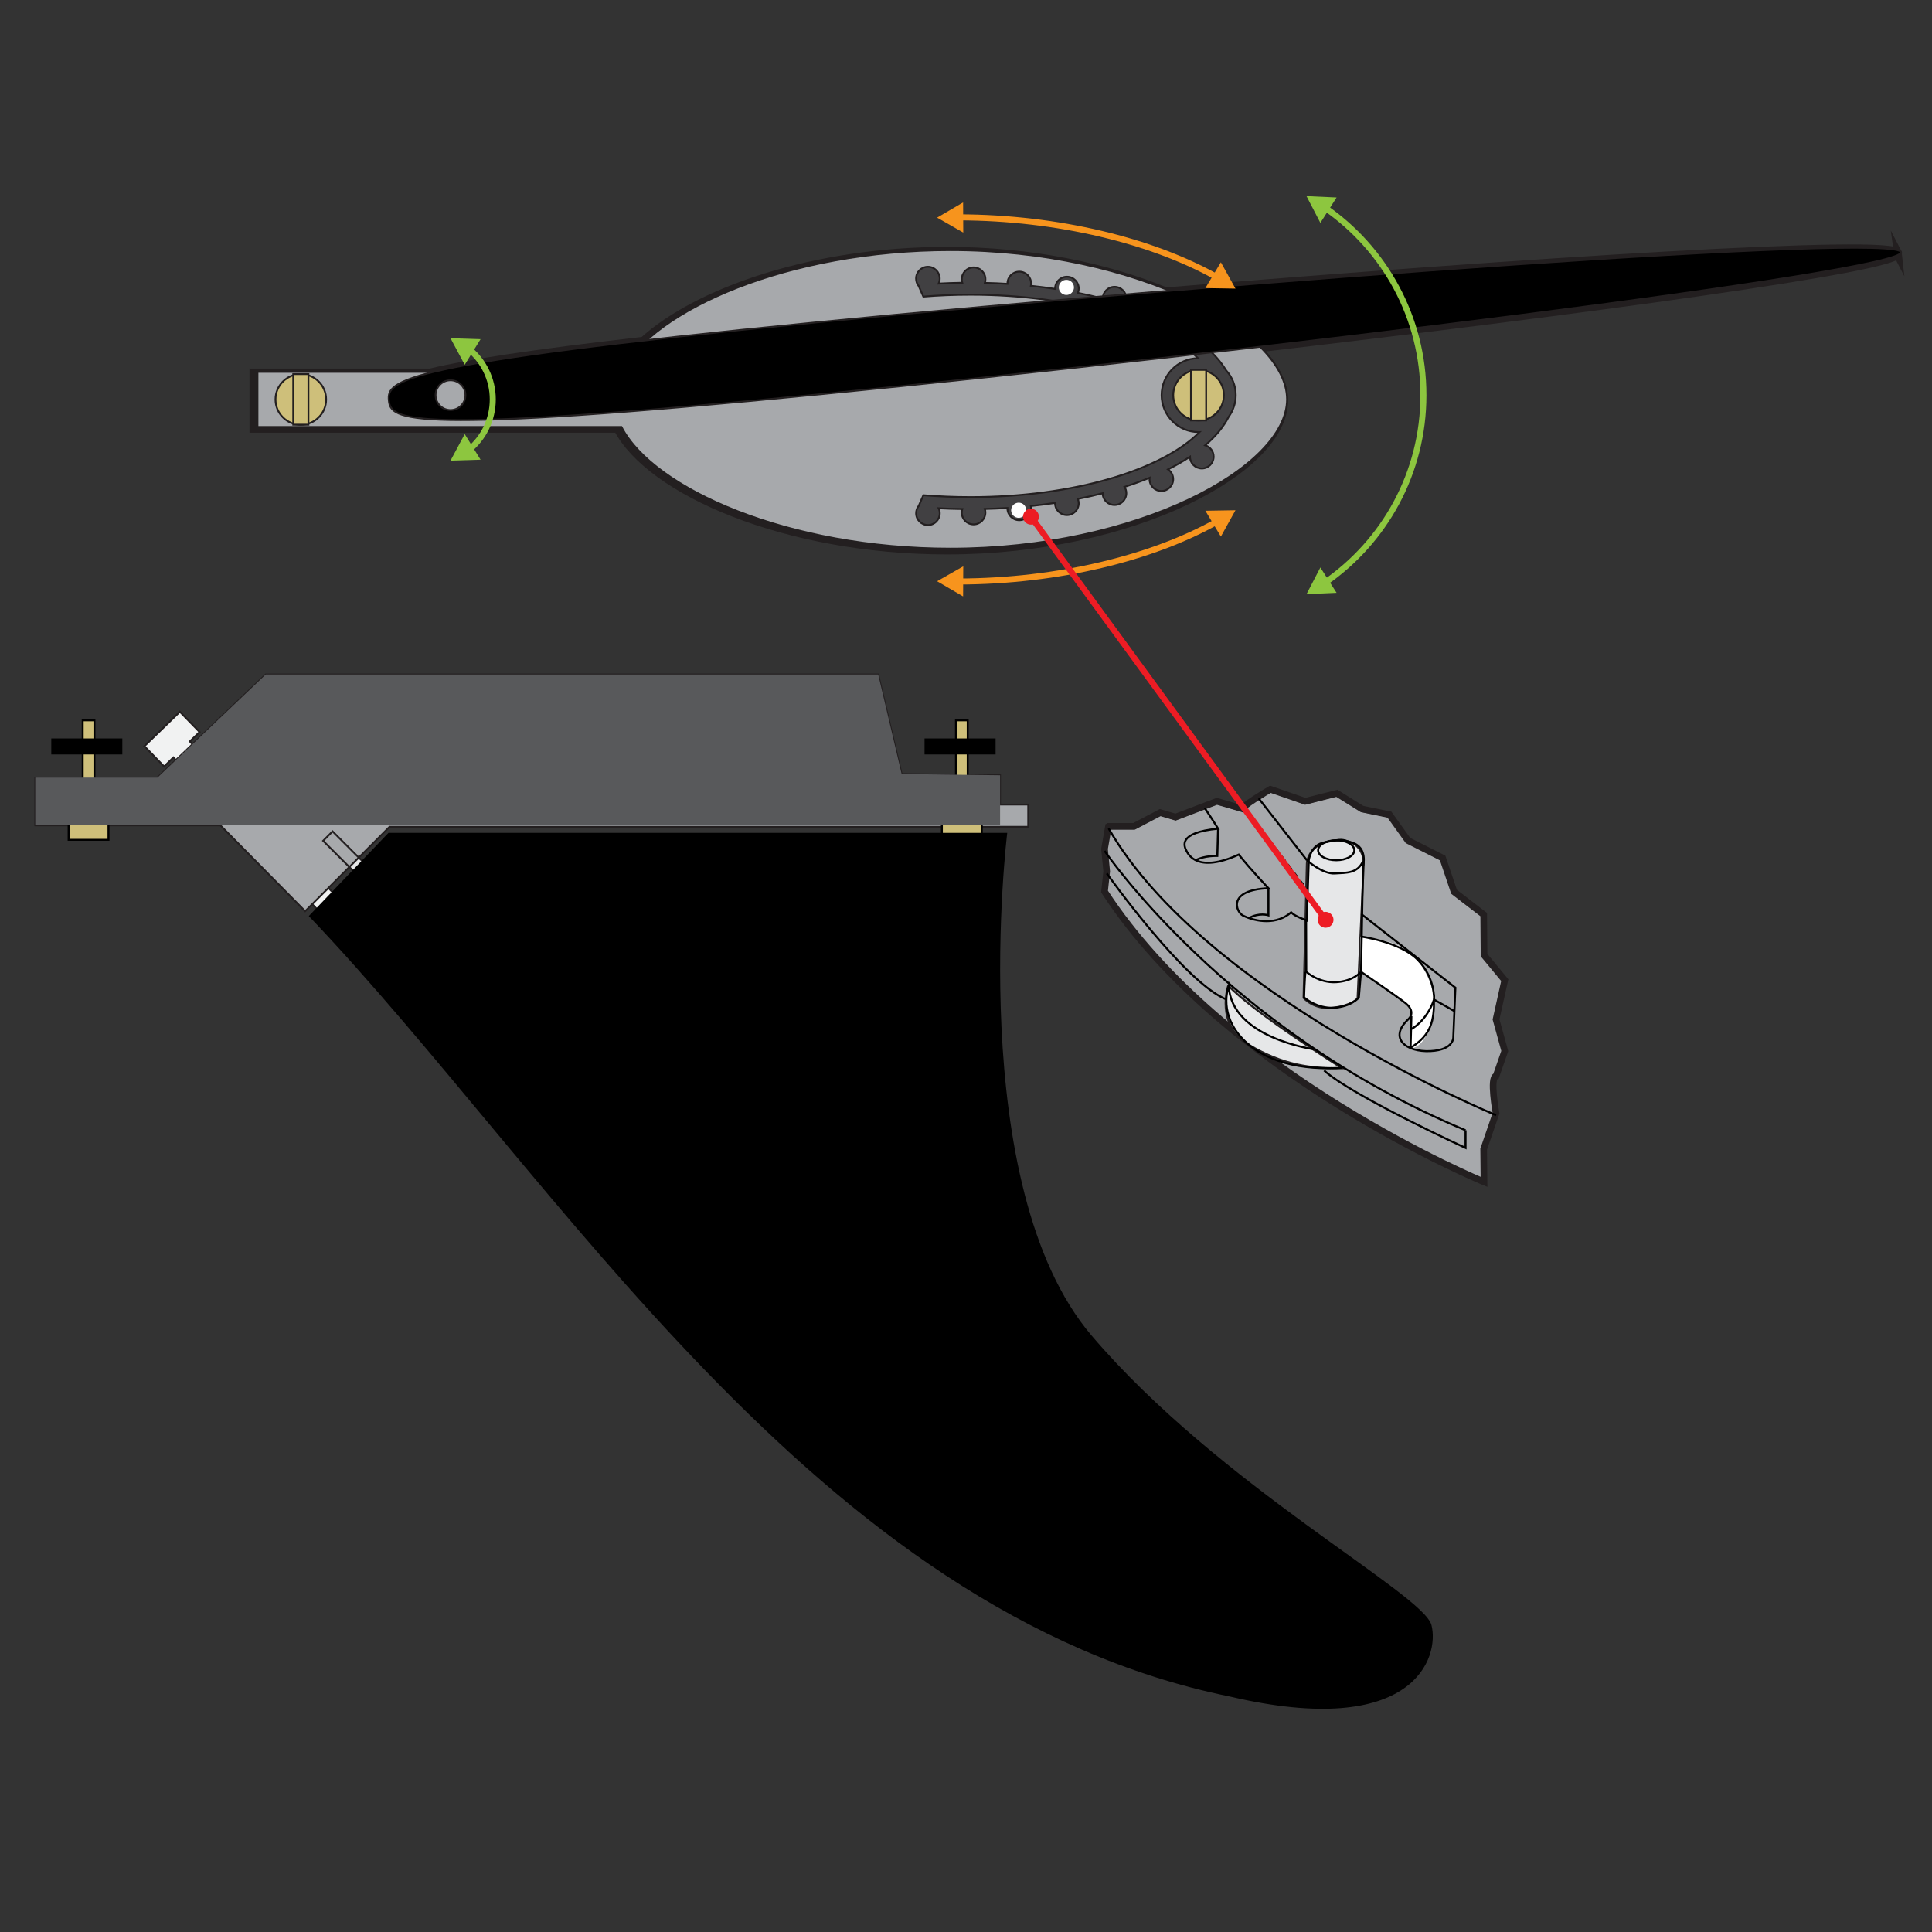 <?xml version="1.0" encoding="UTF-8"?><svg id="Layer_1" xmlns="http://www.w3.org/2000/svg" viewBox="0 0 500 500"><rect x="0" y="0" width="500" height="500" fill="#333333" stroke="none"/><defs><style>.cls-1,.cls-2,.cls-3,.cls-4,.cls-5,.cls-6,.cls-7,.cls-8,.cls-9,.cls-10,.cls-11{stroke-miterlimit:10;}.cls-1,.cls-2,.cls-4,.cls-5,.cls-6,.cls-7,.cls-8,.cls-9,.cls-11{fill:none;}.cls-1,.cls-2,.cls-11{stroke-width:.52px;}.cls-1,.cls-5,.cls-6,.cls-7{stroke:#231f20;}.cls-2,.cls-3,.cls-10,.cls-11{stroke:#000;}.cls-12,.cls-13,.cls-14,.cls-15,.cls-16,.cls-17,.cls-18,.cls-19,.cls-20,.cls-21,.cls-22{stroke-width:0px;}.cls-12,.cls-10{fill:#cebf7a;}.cls-3,.cls-10{stroke-width:.5px;}.cls-13{fill:#ed1c24;}.cls-4{stroke:#8dc63f;}.cls-4,.cls-8,.cls-9{stroke-width:1.56px;}.cls-14{fill:#58595b;}.cls-15{fill:#e6e7e8;}.cls-17{fill:#8dc63f;}.cls-5{stroke-width:1.72px;}.cls-18{fill:#fff;}.cls-19{fill:#a7a9ac;}.cls-20{fill:#f7941d;}.cls-21{fill:#f1f2f2;}.cls-6{stroke-width:.47px;}.cls-7{stroke-width:2.34px;}.cls-22{fill:#414042;}.cls-8{stroke:#f7941d;}.cls-9{stroke:#ed1c24;}.cls-11{stroke-dasharray:0 0 1.57 1.05;}</style></defs><rect class="cls-15" x="88.89" y="214" width="3.46" height="16.31" transform="translate(-130.55 129.14) rotate(-45)"/><polygon class="cls-21" points="49.13 191.88 117.16 263.77 112.9 267.91 44.87 196.02 42.47 198.36 37.37 193.11 46.55 184.2 51.65 189.44 49.13 191.88"/><polygon class="cls-6" points="49.13 191.88 117.16 263.77 112.9 267.91 44.87 196.02 42.47 198.36 37.37 193.11 46.55 184.2 51.65 189.44 49.13 191.88"/><path class="cls-18" d="m491.1,65.6c-.37-3.81-95.95,2.25-189.37,9.96-15.22-6.26-34.99-10.5-56.61-10.5-34.63,0-64.52,10.53-78.55,23.27-29.39,3.35-45.95,5.97-55.23,8.23h-45.6v14.26h94.19c8.32,16.09,43.3,31.49,85.19,31.49,48.09,0,87.07-20.95,87.07-38.63,0-4.46-2.49-9.13-6.98-13.63,85.57-9.97,166.23-20.95,165.88-24.47"/><path class="cls-7" d="m491.1,65.6c-.37-3.81-95.95,2.25-189.37,9.96-15.22-6.26-34.99-10.5-56.61-10.5-34.63,0-64.52,10.53-78.55,23.27-29.39,3.35-45.95,5.97-55.23,8.23h-45.6v14.26h94.19c8.32,16.09,43.3,31.49,85.19,31.49,48.09,0,87.07-20.95,87.07-38.63,0-4.46-2.49-9.13-6.98-13.63,85.57-9.97,166.23-20.95,165.88-24.47Z"/><polygon class="cls-6" points="233.35 200.33 227.28 174.56 68.77 174.56 40.76 201.24 9.13 201.24 9.13 213.6 258.82 213.6 258.82 200.64 233.35 200.33"/><polygon class="cls-19" points="266.1 208.22 55.32 208.22 55.32 211.86 78.98 235.82 100.81 213.98 266.1 213.98 266.1 208.22"/><polygon class="cls-6" points="266.1 208.22 55.32 208.22 55.32 211.86 78.98 235.82 100.81 213.98 266.1 213.98 266.1 208.22"/><rect class="cls-6" x="88.89" y="214" width="3.46" height="16.31" transform="translate(-130.55 129.14) rotate(-45)"/><polygon class="cls-10" points="17.76 217.35 17.76 213.1 21.4 213.1 21.4 186.42 24.44 186.42 24.44 213.1 28.08 213.1 28.08 217.35 17.76 217.35"/><rect class="cls-3" x="13.52" y="191.36" width="17.89" height="3.64"/><polygon class="cls-10" points="243.76 217.35 243.76 213.1 247.4 213.1 247.4 186.42 250.44 186.42 250.44 213.1 254.08 213.1 254.08 217.35 243.76 217.35"/><rect class="cls-3" x="239.52" y="191.36" width="17.89" height="3.64"/><path class="cls-16" d="m79.92,237.07l20.62-21.53h160.13s-11.22,91.29,21.84,130.11c33.06,38.82,85.83,66.72,87.95,74.91,2.12,8.19-4.25,29.72-52.16,18.5-107.36-21.84-174.39-134.96-238.38-201.98"/><polygon class="cls-14" points="233.35 200.33 227.28 174.56 68.77 174.56 40.76 201.24 9.13 201.24 9.13 213.6 258.82 213.6 258.82 200.64 233.35 200.33"/><path class="cls-19" d="m160.83,96.24h-94.19v14.26h94.19c8.32,16.09,43.3,31.49,85.19,31.49,48.09,0,87.07-20.95,87.07-38.63s-38.98-38.63-87.07-38.63c-41.9,0-76.88,15.4-85.19,31.49"/><path class="cls-6" d="m160.83,96.24h-94.19v14.26h94.19c8.32,16.09,43.3,31.49,85.19,31.49,48.09,0,87.07-20.95,87.07-38.63s-38.98-38.63-87.07-38.63c-41.9,0-76.88,15.4-85.19,31.49Z"/><path class="cls-22" d="m248.89,72.26c0,.32.05.63.14.92-2.06.03-4.1.1-6.12.21.18-.39.29-.83.29-1.29,0-1.69-1.37-3.06-3.06-3.06s-3.06,1.37-3.06,3.06c0,.72.25,1.38.67,1.9l1.21,2.76c3.94-.32,8.01-.49,12.17-.49,26.27,0,48.87,6.75,58.93,16.44-5.23.06-9.44,4.31-9.44,9.55s4.28,9.56,9.56,9.56c.09,0,.18-.01.28-.01-9.85,9.9-32.7,16.84-59.32,16.84-4.16,0-8.23-.17-12.17-.49l-1.21,2.76c-.42.52-.67,1.18-.67,1.9,0,1.69,1.37,3.06,3.06,3.06s3.06-1.37,3.06-3.06c0-.46-.1-.9-.29-1.29,2.01.11,4.05.18,6.12.2-.09.29-.14.6-.14.92,0,1.69,1.37,3.06,3.06,3.06s3.06-1.37,3.06-3.06c0-.33-.05-.65-.15-.94,1.97-.05,3.92-.13,5.85-.25,0,.03,0,.07,0,.1,0,1.69,1.37,3.06,3.06,3.06s3.06-1.37,3.06-3.06c0-.21-.02-.41-.06-.61,2.13-.22,4.22-.49,6.27-.8,0,.03,0,.06,0,.09,0,1.69,1.37,3.06,3.06,3.06s3.06-1.37,3.06-3.06c0-.4-.08-.78-.22-1.12,2.21-.44,4.35-.93,6.42-1.47,0,1.68,1.37,3.04,3.06,3.04s3.06-1.37,3.06-3.06c0-.6-.17-1.15-.47-1.62,2.27-.73,4.44-1.53,6.5-2.37-.01.12-.02.24-.02.37,0,1.69,1.37,3.06,3.06,3.06s3.06-1.37,3.06-3.06c0-1.05-.53-1.98-1.34-2.53,2.05-1.03,3.95-2.13,5.69-3.28,0,1.68,1.37,3.04,3.06,3.04s3.06-1.37,3.06-3.06c0-1.39-.92-2.55-2.19-2.93,2.69-2.3,4.75-4.78,6.08-7.38,1.14-1.58,1.83-3.51,1.83-5.6,0-2.48-.95-4.73-2.5-6.43-1.32-2.16-3.13-4.23-5.4-6.17,1.26-.37,2.19-1.54,2.19-2.93,0-1.69-1.37-3.06-3.06-3.06s-3.05,1.36-3.06,3.04c-1.73-1.15-3.63-2.25-5.69-3.28.81-.55,1.34-1.48,1.34-2.53,0-1.69-1.37-3.06-3.06-3.06s-3.06,1.37-3.06,3.06c0,.12.01.25.02.37-2.05-.85-4.22-1.64-6.5-2.37.3-.47.47-1.03.47-1.62,0-1.69-1.37-3.06-3.06-3.06s-3.05,1.36-3.06,3.04c-2.07-.54-4.22-1.03-6.42-1.47.14-.35.22-.73.22-1.12,0-1.69-1.37-3.06-3.06-3.06s-3.06,1.37-3.06,3.06c0,.03,0,.06,0,.09-2.05-.31-4.14-.58-6.27-.8.04-.2.06-.4.06-.61,0-1.69-1.37-3.06-3.06-3.06s-3.06,1.37-3.06,3.06c0,.04,0,.07,0,.1-1.92-.12-3.87-.21-5.85-.25.1-.3.15-.61.15-.94,0-1.69-1.37-3.06-3.06-3.06s-3.06,1.37-3.06,3.06"/><path class="cls-6" d="m248.89,72.26c0,.32.05.63.14.92-2.06.03-4.1.1-6.12.21.18-.39.29-.83.29-1.29,0-1.69-1.37-3.06-3.06-3.06s-3.06,1.37-3.06,3.06c0,.72.25,1.38.67,1.9l1.21,2.76c3.94-.32,8.01-.49,12.17-.49,26.27,0,48.87,6.75,58.93,16.44-5.23.06-9.44,4.31-9.44,9.55s4.28,9.56,9.56,9.56c.09,0,.18-.01.28-.01-9.85,9.9-32.7,16.84-59.32,16.84-4.16,0-8.23-.17-12.17-.49l-1.21,2.76c-.42.52-.67,1.18-.67,1.9,0,1.69,1.37,3.06,3.06,3.06s3.06-1.37,3.06-3.06c0-.46-.1-.9-.29-1.29,2.01.11,4.05.18,6.12.2-.09.29-.14.6-.14.92,0,1.69,1.37,3.06,3.06,3.06s3.06-1.37,3.06-3.06c0-.33-.05-.65-.15-.94,1.97-.05,3.92-.13,5.85-.25,0,.03,0,.07,0,.1,0,1.69,1.37,3.06,3.06,3.06s3.06-1.37,3.06-3.06c0-.21-.02-.41-.06-.61,2.13-.22,4.22-.49,6.27-.8,0,.03,0,.06,0,.09,0,1.69,1.37,3.06,3.06,3.06s3.06-1.37,3.06-3.06c0-.4-.08-.78-.22-1.12,2.21-.44,4.35-.93,6.42-1.47,0,1.68,1.37,3.04,3.06,3.04s3.06-1.37,3.06-3.06c0-.6-.17-1.15-.47-1.62,2.27-.73,4.44-1.53,6.5-2.37-.01.12-.02.24-.02.37,0,1.69,1.37,3.06,3.06,3.06s3.06-1.37,3.06-3.06c0-1.05-.53-1.98-1.34-2.53,2.05-1.03,3.95-2.13,5.69-3.28,0,1.68,1.37,3.04,3.06,3.04s3.06-1.37,3.06-3.06c0-1.39-.92-2.55-2.19-2.93,2.69-2.3,4.75-4.78,6.08-7.38,1.14-1.58,1.83-3.51,1.83-5.6,0-2.48-.95-4.73-2.5-6.43-1.32-2.16-3.13-4.23-5.4-6.17,1.26-.37,2.19-1.54,2.19-2.93,0-1.69-1.37-3.06-3.06-3.06s-3.05,1.36-3.06,3.04c-1.73-1.15-3.63-2.25-5.69-3.28.81-.55,1.34-1.48,1.34-2.53,0-1.69-1.37-3.06-3.06-3.06s-3.06,1.37-3.06,3.06c0,.12.01.25.02.37-2.05-.85-4.22-1.64-6.5-2.37.3-.47.47-1.03.47-1.62,0-1.69-1.37-3.06-3.06-3.06s-3.05,1.36-3.06,3.04c-2.07-.54-4.22-1.03-6.42-1.47.14-.35.22-.73.22-1.12,0-1.69-1.37-3.06-3.06-3.06s-3.06,1.37-3.06,3.06c0,.03,0,.06,0,.09-2.05-.31-4.14-.58-6.27-.8.04-.2.06-.4.06-.61,0-1.69-1.37-3.06-3.06-3.06s-3.06,1.37-3.06,3.06c0,.04,0,.07,0,.1-1.92-.12-3.87-.21-5.85-.25.1-.3.15-.61.15-.94,0-1.69-1.37-3.06-3.06-3.06s-3.06,1.37-3.06,3.06Z"/><path class="cls-12" d="m77.85,96.83c3.62,0,6.55,2.93,6.55,6.55s-2.93,6.55-6.55,6.55-6.55-2.93-6.55-6.55,2.93-6.55,6.55-6.55"/><path class="cls-6" d="m77.85,96.83c3.62,0,6.55,2.93,6.55,6.55s-2.93,6.55-6.55,6.55-6.55-2.93-6.55-6.55,2.93-6.55,6.55-6.55Z"/><rect class="cls-12" x="75.89" y="96.82" width="3.93" height="13.09"/><rect class="cls-6" x="75.89" y="96.82" width="3.93" height="13.09"/><path class="cls-12" d="m310.18,95.72c3.62,0,6.55,2.93,6.55,6.55s-2.93,6.55-6.55,6.55-6.55-2.93-6.55-6.55,2.93-6.55,6.55-6.55"/><path class="cls-6" d="m310.18,95.72c3.62,0,6.55,2.93,6.55,6.55s-2.93,6.55-6.55,6.55-6.55-2.93-6.55-6.55,2.93-6.55,6.55-6.55Z"/><rect class="cls-12" x="308.22" y="95.72" width="3.93" height="13.09"/><rect class="cls-6" x="308.22" y="95.72" width="3.93" height="13.09"/><path class="cls-16" d="m210.93,83.46c108.07-10.59,280.56-23.3,281.07-18.18s-171.18,26.12-279.25,36.71c-108.07,10.59-111.61,6.74-112.12,1.63-.5-5.12,2.23-9.57,110.3-20.16"/><path class="cls-6" d="m210.93,83.46c108.07-10.59,280.56-23.3,281.07-18.18s-171.18,26.12-279.25,36.71c-108.07,10.59-111.61,6.74-112.12,1.63-.5-5.12,2.23-9.57,110.3-20.16Z"/><path class="cls-19" d="m116.59,98.41c-2.13,0-3.86,1.73-3.86,3.86s1.73,3.86,3.86,3.86,3.86-1.73,3.86-3.86-1.73-3.86-3.86-3.86"/><path class="cls-6" d="m116.59,98.41c-2.13,0-3.86,1.73-3.86,3.86s1.73,3.86,3.86,3.86,3.86-1.73,3.86-3.86-1.73-3.86-3.86-3.86Z"/><path class="cls-4" d="m342.88,150.81c15.4-10.64,25.5-28.41,25.5-48.54s-10.1-37.9-25.5-48.54"/><polygon class="cls-17" points="345.91 153.42 338.12 153.77 341.71 146.86 345.91 153.42"/><polygon class="cls-17" points="345.91 51.11 338.12 50.76 341.71 57.68 345.91 51.11"/><path class="cls-4" d="m121.43,116.38c3.73-3.1,6.1-7.78,6.1-13.01s-2.38-9.91-6.11-13.01"/><polygon class="cls-17" points="124.37 118.97 116.59 119.21 120.27 112.34 124.37 118.97"/><polygon class="cls-17" points="124.37 87.78 116.59 87.53 120.27 94.4 124.37 87.78"/><path class="cls-8" d="m314.96,134.98c-16.76,9.43-41.18,15.44-66.83,15.51"/><polygon class="cls-20" points="311.95 132.18 319.74 132.05 315.96 138.86 311.95 132.18"/><polygon class="cls-20" points="249.29 146.56 242.52 150.42 249.25 154.35 249.29 146.56"/><path class="cls-8" d="m314.96,71.76c-16.76-9.43-41.18-15.44-66.83-15.51"/><polygon class="cls-20" points="315.96 67.88 319.74 74.69 311.95 74.56 315.96 67.88"/><polygon class="cls-20" points="249.25 52.39 242.52 56.33 249.29 60.19 249.25 52.39"/><path class="cls-18" d="m275.98,72.42c-1.08,0-1.96.88-1.96,1.96s.88,1.96,1.96,1.96,1.96-.88,1.96-1.96-.88-1.96-1.96-1.96"/><path class="cls-18" d="m263.64,130.09c-1.08,0-1.96.88-1.96,1.96s.88,1.96,1.96,1.96,1.96-.88,1.96-1.96-.88-1.96-1.96-1.96"/><path class="cls-19" d="m286.89,213.86h6.6l6.77-3.56,3.96,1.17,10.72-4.09s7.9,2.29,6.77,1.99,7.06-5.11,7.06-5.11l9.03,3.12,8.18-2.07,6.52,4.06,7.09,1.46,4.8,6.7,8.96,4.52,2.96,8.75,7.67,5.9.09,10.48,5.36,6.48-2.26,10.16,2.26,8.18-2.26,6.49c-1.69.28,0,9.6,0,9.6l-3.2,9.31.09,8.47s-67.4-27.73-98.21-75.14l.56-5.2-.56-5.83,1.02-5.83Z"/><path class="cls-5" d="m286.89,213.86h6.6l6.77-3.56,3.96,1.17,10.72-4.09s7.9,2.29,6.77,1.99,7.06-5.11,7.06-5.11l9.03,3.12,8.18-2.07,6.52,4.06,7.09,1.46,4.8,6.7,8.96,4.52,2.96,8.75,7.67,5.9.09,10.48,5.36,6.48-2.26,10.16,2.26,8.18-2.26,6.49c-1.69.28,0,9.6,0,9.6l-3.2,9.31.09,8.47s-67.4-27.73-98.21-75.14l.56-5.2-.56-5.83,1.02-5.83Z"/><path class="cls-15" d="m338.22,223.53l-.85,34.71s2.64,3.13,7.48,2.58c4.84-.55,6.49-2.36,6.49-2.36l1.6-34.92s.33-6.53-7.13-6.06c-7.46.47-7.59,6.06-7.59,6.06"/><path class="cls-1" d="m338.22,223.53l-.85,34.71s2.64,3.13,7.48,2.58c4.84-.55,6.49-2.36,6.49-2.36l1.6-34.92s.33-6.53-7.13-6.06c-7.46.47-7.59,6.06-7.59,6.06Z"/><path class="cls-15" d="m317.87,255.06s-3.49,10.1,5.36,15.35c8.86,5.26,16.02,6.17,24.12,6.05,0,0-22.71-14.25-29.48-21.4"/><path class="cls-1" d="m317.87,255.06s-3.49,10.1,5.36,15.35c8.86,5.26,16.02,6.17,24.12,6.05,0,0-22.71-14.25-29.48-21.4Z"/><path class="cls-18" d="m352.08,242.37s9.97.8,13.7,4.86c3.72,4.06,6.89,10.83,4.63,17.69-2.26,6.86-5.34,6.34-5.34,6.34v-8.28s.83-2.13-2.53-4.28c-3.36-2.16-10.46-7.04-10.46-7.04v-9.29Z"/><path class="cls-1" d="m286.89,214.39h6.6l6.77-3.56,3.96,1.17,10.72-4.09s7.9,2.29,6.77,1.99,7.06-5.11,7.06-5.11l9.03,3.12,8.18-2.07,6.52,4.06,7.09,1.46,4.8,6.7,8.96,4.52,2.96,8.75,7.67,5.9.09,10.48,5.36,6.48-2.26,10.16,2.26,8.18-2.26,6.49c-1.69.28,0,9.6,0,9.6l-3.2,9.31.09,8.47s-67.4-27.73-98.21-75.14l.56-5.2-.56-5.83,1.02-5.83Z"/><path class="cls-2" d="m387.19,288.61s-75.46-31.05-100.29-74.22"/><path class="cls-2" d="m285.87,220.22s31.62,46.57,93.41,72.29"/><path class="cls-2" d="m342.69,277.04c7.15,6.49,36.59,20.04,36.59,20.04v-4.57"/><path class="cls-2" d="m286.44,226.05s20.24,28.47,31.06,32.65"/><path class="cls-2" d="m338.16,238.55l.55-15.85s.4-4.01,3.99-4.68c5.32-1,4.21-.8,7.14.04,4.27,1.22,2.91,6.18,2.91,6.18l-.51,27.26s-1.91,2.4-6.42,2.68c-4.51.28-7.76-2.68-7.76-2.68l-.04-13.37s-2.75-.88-3.88-2.01c-3.74,3.28-8.95,2.51-12.42.85-1.87-.89-4.22-6.67,6.56-7.09,0,0-4.3-4.48-7.69-8.71-10.72,4.89-13.07-.07-13.52-.95-.58-1.12-2.49-4.73,8.18-5.76-1.25-2.04-3.47-5.35-3.47-5.35"/><path class="cls-2" d="m328.27,229.88v6.99s-2.46-.76-5.04.73"/><path class="cls-2" d="m309.46,222.63c2.09-1.22,5.58-1.12,5.58-1.12l.2-7.06"/><path class="cls-2" d="m350.5,220.05c0,1.42-2.1,2.58-4.68,2.58s-4.69-1.15-4.69-2.58,2.1-2.58,4.69-2.58,4.68,1.15,4.68,2.58Z"/><path class="cls-2" d="m338.22,222.63s4.02,3.61,7.2,3.42c3.17-.19,5.93,0,7.35-3.23"/><path class="cls-2" d="m340.07,271.55s-21.57-2.95-22.06-16.49c0,0-2.54,6.33,2.58,12.66,5.93,7.34,16.79,9.31,26.77,8.6"/><path class="cls-2" d="m371.14,258.7s.32-5.64-4.23-10.3c-4.55-4.66-14.68-6.02-14.68-6.02"/><line class="cls-11" x1="322.17" y1="209.11" x2="337.65" y2="229.45"/><line class="cls-2" x1="325.75" y1="206.62" x2="338.22" y2="222.63"/><path class="cls-2" d="m352.23,251.5l-.56,6.62s-1.9,2.4-6.42,2.68c-4.51.28-7.76-2.68-7.76-2.68,0,0,.17-5.27.36-6.59"/><path class="cls-2" d="m352.31,236.57l24.34,19.04-.53,12.71s.32,3.39-5.93,3.7c-6.24.32-10.99-3.31-5.72-8.25,1.35-1.26.84-2.88-.56-4.03-2.23-1.81-11.69-8.24-11.69-8.24"/><line class="cls-2" x1="371.14" y1="258.7" x2="376.32" y2="261.63"/><path class="cls-2" d="m365.31,266.28s3.81-1.9,5.82-7.58c0,5.26-.63,9.17-6.07,12.44l.21-8.2"/><line class="cls-9" x1="266.75" y1="133.63" x2="343.11" y2="238.12"/><path class="cls-13" d="m265.15,134.93c-.67-.92-.47-2.2.45-2.87.92-.67,2.2-.47,2.87.45.67.92.47,2.2-.45,2.87-.92.67-2.2.47-2.87-.45"/><path class="cls-13" d="m341.39,239.25c.67.92,1.96,1.12,2.87.45.92-.67,1.12-1.96.45-2.87-.67-.92-1.96-1.12-2.87-.45-.92.67-1.12,1.96-.45,2.87"/></svg>
